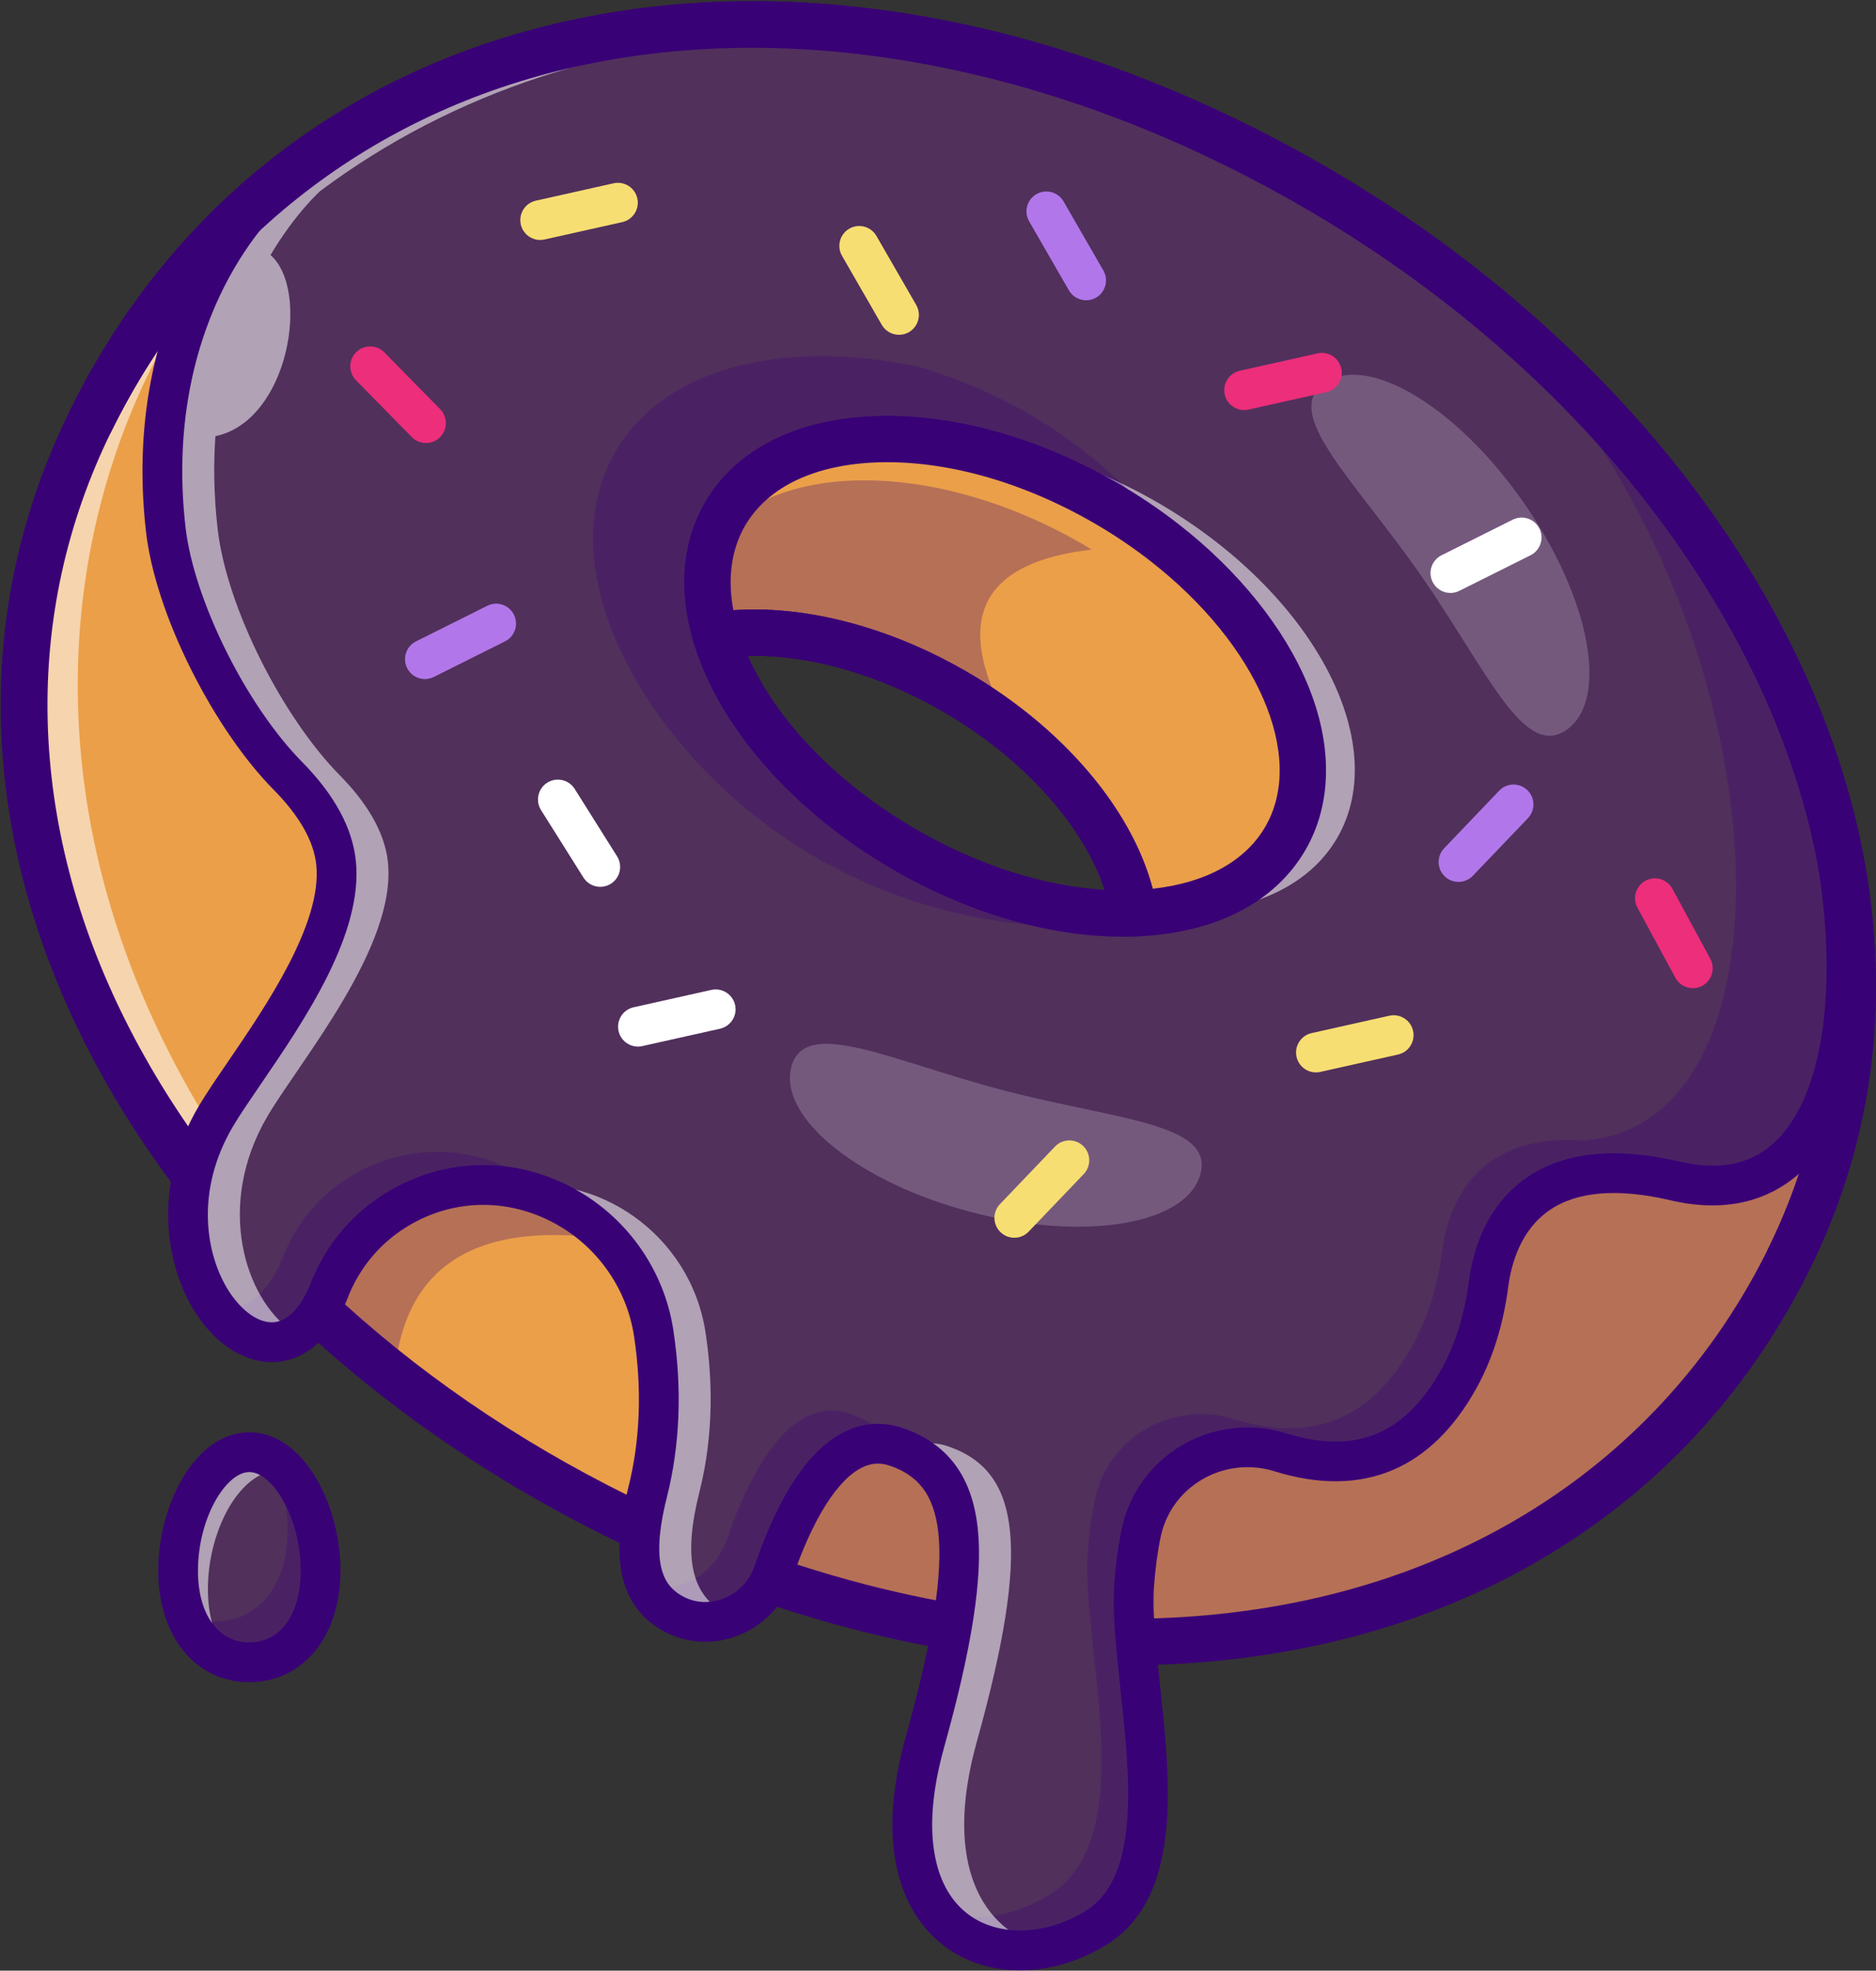 <?xml version="1.0" encoding="UTF-8"?> <svg xmlns="http://www.w3.org/2000/svg" width="1135" height="1192" viewBox="0 0 1135 1192" fill="none"><rect x="0" y="0" width="1135" height="1192" fill="#333333" stroke="none"/><path d="M747.34 87.403C488.493 -40.236 224.713 3.232 90.057 195.031C77.105 213.477 65.355 233.327 54.889 254.54C-16.85 400.104 10.939 560.305 106.499 695.242C169.416 784.064 261.727 861.939 374.408 917.478C453.326 956.415 533.967 980.234 611.761 989.177C813.666 1012.43 996.643 935.362 1082.54 761.127C1095.25 735.342 1104.67 708.997 1110.97 682.29C1163.82 459.011 1000.81 212.354 747.34 87.403ZM547.601 513.989C488.092 479.663 446.669 430.5 432.994 384.345C474.578 378.21 527.431 389.318 577.395 418.19C638.589 453.518 679.009 505.929 686.188 552.445C644.323 553.969 594.759 541.217 547.601 513.989Z" fill="#EB9F49"></path><g opacity="0.55"><path d="M130.92 686.701C130.92 686.701 119.651 690.751 106.499 695.242C10.94 560.305 -16.849 400.104 54.889 254.541C65.356 233.328 77.105 213.478 90.057 195.032L107.982 192.826C31.391 318.621 14.468 504.004 130.92 686.701Z" fill="white"></path></g><path d="M681.286 1007.24C579.359 1007.24 471.451 980.963 368.203 930.066C225.381 859.662 112.753 753.22 51.066 630.351C19.88 568.234 2.927 504.446 0.678 440.761C-1.684 373.873 12.316 309.128 42.291 248.323C72.38 187.282 113.566 135.992 164.702 95.876C214.296 56.969 271.955 29.537 336.074 14.34C399.635 -0.726 467.613 -3.308 538.121 6.661C609.925 16.814 682.404 39.744 753.546 74.813C824.971 110.023 889.649 154.674 945.785 207.526C1001.4 259.893 1046.02 317.82 1078.4 379.701C1111.74 443.411 1130.54 508.408 1134.27 572.886C1138.22 641.188 1125.05 706.606 1095.12 767.321C1065.1 828.21 1022.99 879.013 969.954 918.319C919.091 956.013 859.6 982.15 793.132 996.005C757.08 1003.52 719.598 1007.24 681.286 1007.24ZM454.848 28.918C416.164 28.918 378.51 33.13 342.547 41.654C220.548 70.569 122.856 148.373 67.467 260.735C12.976 371.273 16.061 498.065 76.152 617.757C135.114 735.198 243.24 837.169 380.614 904.889C479.989 953.877 583.623 979.176 681.209 979.179C717.631 979.179 753.197 975.657 787.403 968.527C914.783 941.976 1015.12 866.112 1069.94 754.912C1124.09 645.056 1118.27 516.427 1053.53 392.717C990.449 272.16 879.503 168.202 741.135 99.992C645.922 53.056 547.442 28.918 454.848 28.918Z" fill="#390176"></path><g opacity="0.3"><path d="M1110.97 682.29C1104.67 708.997 1095.25 735.342 1082.54 761.127C996.643 935.362 813.665 1012.43 611.761 989.177L630.327 862.66L811.5 678.199C811.5 678.199 1010.68 648.806 1078.85 667.532C1090.96 670.861 1101.63 675.914 1110.97 682.29Z" fill="#390176"></path></g><path d="M1084.7 425.929C1028.8 300.496 932.964 198.2 819.721 127.864L819.681 127.824C612.764 -0.738 347.822 -22.632 162.438 115.794C162.438 115.794 84.644 183.804 100.283 320.225C105.777 368.346 140.103 434.751 174.148 469.238C188.704 483.995 201.256 502.12 203.301 521.809C208.674 572.616 150.609 641.549 130.799 674.871C75.982 767.102 167.892 865.347 200.293 777.809C210.117 754.751 226.88 738.109 246.649 727.924C309.285 695.643 385.034 736.906 395.501 806.56C399.43 832.425 400.874 866.831 391.771 902.761C382.187 940.816 386.277 963.633 405.846 975.302C428.984 989.097 459.099 976.786 467.801 951.322C480.473 914.23 505.415 862.179 542.828 875.372C585.856 890.57 592.352 936.204 559.59 1053.82C526.788 1171.43 606.988 1200.87 663.129 1166.1C719.269 1131.33 682.096 1015.32 686.187 958.901C687.029 946.871 688.513 936.365 690.437 927.222C698.417 889.287 737.515 866.911 774.528 878.42C823.65 893.738 858.618 876.856 882.357 834.511C892.302 816.787 897.916 797.057 900.563 776.887C904.011 750.661 919.931 702.621 991.31 710.481C998.127 711.203 1005.46 712.445 1013.32 714.29C1133.63 742.36 1137.64 552.566 1084.7 425.929ZM777.736 506.972C767.671 524.416 751.31 536.887 730.779 544.265C717.465 549.117 702.388 551.844 686.188 552.446C644.323 553.969 594.759 541.218 547.601 513.989C488.092 479.664 446.669 430.501 432.995 384.345C425.055 357.839 426.338 332.336 438.529 311.123C472.013 253.178 575.03 250.09 668.744 304.145C687.552 315.013 704.594 327.364 719.471 340.636C778.659 393.368 804.443 460.656 777.736 506.972Z" fill="#51305C"></path><g opacity="0.3"><path d="M218.579 707.874C198.809 718.059 182.047 734.701 172.223 757.759C162.157 784.986 146.278 794.25 130.919 791.242C151.009 818.671 183.571 823.002 200.293 777.809C210.117 754.751 226.879 738.109 246.648 727.924C276.804 712.365 310.007 713.889 337.516 727.443C307.28 697.367 260.082 686.5 218.579 707.874ZM514.759 855.322C477.345 842.129 452.403 894.179 439.731 931.272C432.713 951.843 411.701 963.834 391.691 960.385C394.819 966.64 399.55 971.532 405.846 975.302C428.984 989.097 459.099 976.786 467.801 951.322C480.312 914.67 504.813 863.462 541.465 874.971C535.25 865.668 526.307 859.412 514.759 855.322ZM844.663 144.104C846.428 145.267 848.152 146.43 849.876 147.633C847.951 146.31 846.067 144.986 844.142 143.703C844.303 143.823 844.503 143.984 844.663 144.104Z" fill="#390176"></path></g><g opacity="0.3"><path d="M1013.33 714.29C1011.6 713.889 1009.88 713.488 1008.19 713.167C1006.51 712.806 1004.82 712.486 1003.18 712.205C1002.3 712.044 1001.42 711.884 1000.57 711.764C999.21 711.524 997.847 711.283 996.523 711.122C994.759 710.842 993.035 710.641 991.31 710.481C919.932 702.621 904.012 750.661 900.564 776.887C897.917 797.057 892.303 816.787 882.358 834.511C858.619 876.857 823.651 893.739 774.529 878.42C737.516 866.912 698.418 889.288 690.438 927.222C688.513 936.365 687.03 946.871 686.187 958.901C682.097 1015.32 719.27 1131.33 663.13 1166.1C630.207 1186.47 589.064 1184.79 567.21 1156.23C588.142 1163.33 613.406 1159.48 635.06 1146.05C691.2 1111.28 654.027 995.272 658.117 938.851C658.96 926.821 660.443 916.314 662.368 907.172C670.348 869.237 709.446 846.861 746.459 858.37C795.581 873.688 830.549 856.806 854.288 814.46C864.233 796.736 869.847 777.006 872.494 756.836C875.822 731.372 890.94 685.377 957.064 689.869H957.104C1117.14 680.806 1070.82 265.548 819.721 127.864C828.142 133.077 836.443 138.49 844.663 144.105C846.428 145.268 848.152 146.43 849.876 147.633C850.437 148.035 850.959 148.395 851.48 148.756C854.648 150.962 857.816 153.208 860.944 155.453C885.605 173.178 909.224 192.506 931.52 213.358C933.485 215.163 935.45 217.047 937.415 218.932C939.942 221.298 942.428 223.704 944.874 226.15C946.879 228.075 948.884 230.08 950.849 232.085C953.255 234.491 955.58 236.897 957.907 239.303C960.353 241.83 962.758 244.356 965.165 246.922C968.052 250.01 970.899 253.098 973.706 256.226C976.233 258.993 978.719 261.799 981.165 264.647C984.252 268.175 987.3 271.744 990.268 275.313C992.995 278.561 995.681 281.81 998.288 285.098C998.367 285.138 998.408 285.218 998.448 285.258C1001.05 288.506 1003.62 291.754 1006.15 295.043C1008.75 298.371 1011.28 301.739 1013.81 305.148C1016.33 308.516 1018.82 311.925 1021.26 315.373C1023.43 318.381 1025.56 321.388 1027.64 324.436C1030.97 329.288 1034.22 334.14 1037.43 339.073C1038.75 341.118 1040.07 343.163 1041.36 345.208C1042.24 346.571 1043.08 347.895 1043.92 349.258C1045.2 351.303 1046.49 353.388 1047.73 355.473C1048.61 356.917 1049.54 358.4 1050.38 359.885C1051.74 362.09 1053.02 364.296 1054.31 366.541C1056.03 369.468 1057.68 372.396 1059.32 375.363C1060.68 377.729 1061.97 380.095 1063.29 382.501C1070.95 396.657 1078.09 411.133 1084.7 425.93C1137.64 552.566 1133.63 742.36 1013.33 714.29Z" fill="#390176"></path></g><g opacity="0.55"><path d="M700.142 303.823C648.413 273.989 593.876 261.558 549.726 266.209C585.415 269.457 624.834 281.969 662.729 303.823C756.363 357.879 805.165 448.705 771.721 506.65C756.683 532.675 727.611 547.632 691.681 551.282C700.583 552.164 709.245 552.445 717.585 552.124C758.768 550.64 792.533 535.402 809.134 506.65C842.579 448.705 793.777 357.879 700.142 303.823ZM590.99 1053.5C623.751 935.883 617.255 890.249 574.228 875.051C563.241 871.162 553.336 872.926 544.514 878.3C580.524 896.305 584.253 943.302 553.576 1053.5C525.747 1153.23 579.201 1189.56 630.328 1177.09C594.999 1167.46 570.097 1128.32 590.99 1053.5ZM437.245 974.981C417.676 963.312 413.586 940.495 423.17 902.44C432.272 866.51 430.829 832.104 426.899 806.239C417.916 746.37 360.654 707.473 304.994 718.259C346.658 726.119 382.548 759.884 389.485 806.239C393.415 832.104 394.858 866.51 385.756 902.44C376.172 940.495 380.263 963.312 399.831 974.981C412.543 982.56 427.3 982.279 439.53 976.224C438.769 975.864 438.007 975.423 437.245 974.981Z" fill="white"></path></g><g opacity="0.55"><path d="M162.198 674.55C129.676 729.247 148.764 786.069 176.473 804.916C137.696 835.793 78.148 752.986 124.784 674.55C144.594 641.227 202.659 572.295 197.286 521.488C195.241 501.798 182.689 483.673 168.133 468.916C134.087 434.43 99.762 368.024 94.268 319.903C78.629 183.482 156.424 115.473 156.424 115.473C248.293 46.861 359.732 17.628 473.978 21.277C372.965 24.485 275.642 54.36 193.837 115.473C193.837 115.473 179.08 128.385 163.682 154.249C187.943 175.623 174.63 254.58 130.319 263.844C129.116 281.006 129.356 299.693 131.682 319.903C137.176 368.024 171.502 434.43 205.547 468.916C220.104 483.673 232.655 501.798 234.7 521.488C240.072 572.295 182.007 641.227 162.198 674.55Z" fill="white"></path></g><path d="M617.144 1191.8C599.931 1191.8 584.143 1186.76 571.362 1177.16C556.647 1166.11 546.613 1149.38 542.346 1128.79C537.775 1106.73 539.673 1080.42 547.987 1050.59C581.933 928.804 569.648 897.596 538.825 886.717C532.774 884.582 527.336 884.856 521.709 887.582C506.704 894.852 491.607 918.868 479.201 955.201C473.718 971.259 461.41 983.833 445.431 989.699C430.117 995.322 413.444 993.837 399.688 985.627C367.583 966.465 373.145 927.486 380.121 899.832C387.297 871.378 388.475 840.597 383.62 808.343C379.143 778.598 360.414 752.629 333.518 738.875C307.415 725.526 277.764 725.437 252.171 738.629C233.726 748.137 219.661 763.221 211.482 782.26C199.05 815.573 179.345 822.502 168.685 823.662C150.327 825.661 131.468 814.575 118.237 794.005C100.919 767.081 91.111 718.116 120.457 668.726C124.896 661.255 130.91 652.461 137.871 642.277C160.656 608.952 195.088 558.591 191.35 523.082C189.844 508.782 181.169 493.511 165.564 477.692C147.929 459.816 130.242 434.086 115.761 405.24C100.848 375.533 91.104 345.822 88.326 321.58C79.908 248.125 98.078 193.903 114.804 161.352C133.142 125.662 153.671 107.489 154.536 106.733C159.539 102.358 167.14 102.869 171.511 107.872C175.878 112.866 175.375 120.452 170.393 124.828C169.999 125.18 151.794 141.593 135.666 173.401C120.744 202.834 104.565 251.957 112.23 318.84C117.272 362.839 148.882 426.519 182.693 460.795C202.225 480.594 213.188 500.703 215.278 520.563C219.941 564.868 183.987 617.457 157.734 655.856C151.003 665.7 145.19 674.203 141.142 681.017C117.404 720.965 124.868 759.838 138.472 780.989C146.541 793.533 157.121 800.717 166.079 799.744C174.998 798.772 183.147 789.494 189.025 773.619C189.092 773.437 189.163 773.258 189.239 773.08C199.626 748.701 217.575 729.393 241.146 717.243C273.718 700.452 311.379 700.529 344.472 717.453C378.255 734.729 401.784 767.367 407.412 804.762C412.744 840.187 411.411 874.153 403.449 905.717C392.929 947.42 402.503 959.287 412.018 964.966C419.623 969.505 428.543 970.268 437.139 967.113C446.273 963.76 453.304 956.585 456.431 947.427C471.35 903.736 489.782 876.316 511.217 865.929C522.682 860.373 534.665 859.735 546.833 864.028C573.684 873.506 588.326 893.43 591.596 924.938C594.631 954.172 588.138 996.151 571.164 1057.05C563.89 1083.14 562.121 1105.64 565.906 1123.91C569.011 1138.89 575.708 1150.34 585.812 1157.93C604.099 1171.66 632.625 1170.83 656.798 1155.87C690.129 1135.24 683.6 1074.68 677.838 1021.25C675.305 997.757 672.914 975.571 674.174 958.051C675.045 945.96 676.553 934.757 678.657 924.75C683.112 903.573 696.397 885.128 715.107 874.145C734.078 863.008 757.043 860.383 778.11 866.941C820.093 880.01 849.885 867.835 871.873 828.63C880.341 813.532 885.978 795.602 888.627 775.337C891.169 755.899 899.301 729.191 923.614 712.349C946.069 696.796 977.176 693.513 1016.07 702.587C1043.19 708.916 1063.69 703.333 1078.75 685.521C1097.14 663.775 1106.45 624.512 1104.96 574.964C1103.53 527.451 1092.1 474.822 1073.59 430.572C1071.03 424.442 1073.92 417.395 1080.05 414.832C1086.18 412.265 1093.22 415.159 1095.79 421.289C1115.39 468.15 1127.49 523.898 1129.01 574.241C1129.8 600.577 1127.74 624.511 1122.89 645.381C1117.53 668.441 1108.86 687.173 1097.12 701.057C1085.55 714.743 1066.2 729.118 1036.05 729.12C1028.29 729.121 1019.84 728.172 1010.6 726.018C978.602 718.549 953.945 720.607 937.314 732.127C920.252 743.946 914.395 763.844 912.484 778.455C909.435 801.775 902.833 822.615 892.858 840.398C879.468 864.273 862.587 880.676 842.684 889.149C821.893 898.001 797.761 898.257 770.959 889.913C756.345 885.364 740.427 887.178 727.288 894.893C714.219 902.564 705.31 914.926 702.203 929.7C700.32 938.647 698.965 948.767 698.172 959.777C697.066 975.14 699.345 996.283 701.759 1018.67C704.772 1046.62 708.188 1078.3 705.626 1105.94C702.449 1140.21 690.619 1163.23 669.461 1176.33C653.815 1186.01 636.479 1191.35 619.325 1191.78C618.596 1191.79 617.868 1191.8 617.144 1191.8Z" fill="#390176"></path><path d="M1082.52 775.155C1080.43 775.155 1078.32 774.69 1076.32 773.705C1069.37 770.278 1066.51 761.864 1069.94 754.912C1124.1 645.056 1118.27 516.427 1053.53 392.717C990.449 272.16 879.504 168.202 741.135 99.992C606.143 33.447 464.587 12.729 342.547 41.654C220.548 70.569 122.856 148.374 67.467 260.735C64.04 267.688 55.625 270.546 48.673 267.118C41.721 263.691 38.863 255.276 42.29 248.323C72.381 187.283 113.565 135.993 164.701 95.877C214.296 56.97 271.955 29.537 336.073 14.34C399.634 -0.725 467.612 -3.308 538.121 6.661C609.925 16.814 682.404 39.744 753.546 74.814C824.971 110.023 889.65 154.674 945.785 207.527C1001.4 259.893 1046.02 317.821 1078.4 379.702C1111.74 443.412 1130.54 508.409 1134.27 572.887C1138.22 641.189 1125.05 706.607 1095.12 767.322C1092.67 772.279 1087.69 775.155 1082.52 775.155Z" fill="#390176"></path><path d="M686.181 566.48C679.285 566.48 673.374 561.448 672.316 554.582C667.368 522.469 644.428 487.135 609.381 457.639C597.484 447.602 584.365 438.421 570.377 430.342C524.748 403.976 475.417 392.271 435.044 398.229C428.147 399.243 421.55 395.05 419.551 388.371C410.225 357.24 412.58 328.109 426.361 304.128C445.092 271.712 482.116 253.069 530.627 251.604C576.66 250.221 628.201 264.555 675.758 291.986C689.114 299.701 701.821 308.263 713.53 317.437C749.279 345.337 776.838 379.613 791.108 413.933C806.378 450.656 805.945 486.19 789.892 513.99V513.989C771.349 546.103 734.699 564.741 686.694 566.471C686.522 566.477 686.351 566.48 686.181 566.48ZM456.256 368.66C496.973 368.66 542.367 381.738 584.418 406.037C599.835 414.941 614.321 425.081 627.469 436.174C663.256 466.293 688.169 502.616 697.392 537.577C729.504 534.056 753.479 520.915 765.583 499.954V499.953C790.098 457.503 760.935 390.044 696.239 339.55C685.542 331.17 673.937 323.353 661.724 316.299C618.628 291.44 572.396 278.431 531.473 279.663C493.042 280.823 464.349 294.49 450.68 318.145C442.438 332.489 440.073 349.933 443.69 369.09C447.82 368.802 452.016 368.66 456.256 368.66Z" fill="#390176"></path><path d="M679.337 566.603C634.95 566.603 585.982 552.37 540.563 526.147C480.036 491.242 434.785 439.725 419.523 388.341C418.365 384.44 418.957 380.229 421.145 376.798C423.333 373.367 426.903 371.055 430.929 370.46C477.427 363.6 533.368 376.558 584.415 406.014C647.653 442.531 691.958 497.821 700.045 550.309C700.655 554.269 699.544 558.301 696.99 561.389C694.437 564.477 690.686 566.327 686.681 566.471C684.248 566.558 681.799 566.603 679.337 566.603ZM452.5 396.757C469.807 435.919 506.799 474.273 554.592 501.832C592.018 523.441 631.757 536.077 668.317 538.21C655.458 499.169 618.751 458.256 570.382 430.324C531.123 407.671 489.142 395.854 452.5 396.757Z" fill="#390176"></path><path d="M193.957 950.106C193.957 985.417 174.657 1005.47 150.849 1005.47C127.041 1005.47 107.741 985.417 107.741 950.106C107.741 914.796 127.041 878.38 150.849 878.38C174.657 878.38 193.957 914.796 193.957 950.106Z" fill="#51305C"></path><g opacity="0.3"><path d="M193.957 950.119C193.957 985.407 174.669 1005.46 150.849 1005.46C133.606 1005.46 118.769 994.951 111.872 975.823C117.606 979.031 124.062 980.676 130.919 980.676C154.738 980.676 174.027 960.626 174.027 925.297C174.027 910.34 170.578 895.142 164.724 882.63C181.726 893.177 193.957 922.009 193.957 950.119Z" fill="#390176"></path></g><g opacity="0.55"><path d="M173.265 889.809C171.822 889.528 170.378 889.408 168.894 889.408C145.075 889.408 125.787 925.818 125.787 961.147C125.787 980.075 131.36 994.631 140.143 1004.05C121.496 998.882 107.742 979.954 107.742 950.119C107.742 914.791 127.03 878.38 150.85 878.38C159.07 878.38 166.729 882.711 173.265 889.809Z" fill="white"></path></g><path d="M150.849 1017.5C118.385 1017.5 95.711 989.786 95.711 950.106C95.711 930.756 100.9 910.666 109.948 894.988C120.606 876.521 135.132 866.35 150.849 866.35C166.567 866.35 181.093 876.521 191.751 894.988C200.798 910.666 205.987 930.756 205.987 950.106C205.987 989.786 183.314 1017.5 150.849 1017.5ZM150.849 890.41C136.86 890.41 119.771 917.957 119.771 950.106C119.771 976.429 131.97 993.439 150.849 993.439C169.728 993.439 181.927 976.429 181.927 950.106C181.927 917.957 164.839 890.41 150.849 890.41Z" fill="#390176"></path><g opacity="0.2"><path d="M726.302 710.004C718.274 740.717 656.357 751.131 588.007 733.265C519.656 715.399 470.754 676.02 478.782 645.308C486.809 614.596 538.923 641.685 607.274 659.551C675.625 677.417 734.329 679.293 726.302 710.004Z" fill="white"></path></g><g opacity="0.2"><path d="M801.272 231.75C827.297 213.572 881.188 245.789 921.641 303.707C962.095 361.625 973.792 423.313 947.768 441.49C921.743 459.666 899.632 405.253 859.178 347.335C818.724 289.417 775.248 249.926 801.272 231.75Z" fill="white"></path></g><g opacity="0.3"><path d="M740.643 543.984C689.195 563.914 637.345 563.112 594.758 555.573C520.613 542.461 453.445 502.521 406.728 443.493C386.919 418.39 372.724 392.205 365.185 366.701C355.039 332.937 356.683 300.456 372.242 273.428C401.675 222.461 473.415 204.817 554.297 221.498H554.337C630.447 243.353 684.222 289.508 719.47 340.636C704.593 327.363 687.55 315.012 668.743 304.145C575.029 250.09 472.011 253.177 438.527 311.122C426.337 332.335 425.054 357.839 432.993 384.345C446.668 430.5 488.091 479.663 547.6 513.989C594.758 541.217 644.321 553.969 686.186 552.445C702.387 551.844 717.464 549.117 730.777 544.265C734.027 544.185 737.314 544.104 740.643 543.984Z" fill="#390176"></path></g><g opacity="0.3"><path d="M617.349 449.321L616.747 449.24C606.642 440.739 595.614 432.679 583.664 425.3C581.058 423.656 578.411 422.092 575.724 420.528C525.76 391.656 472.908 380.549 431.323 386.684C425.068 365.872 424.546 345.661 430.521 327.656C468.857 278.012 566.14 277.852 655.042 329.14C656.887 330.222 658.731 331.305 660.536 332.428C620.155 337.08 597.859 351.396 593.769 375.375C590.521 394.102 598.382 418.764 617.349 449.321Z" fill="#390176"></path></g><g opacity="0.3"><path d="M539.973 872.939L506.739 878.38L483.681 930.51L467.816 951.314L576.411 981.035V889.408L539.973 872.939Z" fill="#390176"></path></g><g opacity="0.3"><path d="M372.263 750.059C289.082 737.324 244.281 764.517 238.557 832.366L196.69 786.286C242.793 711.295 301.317 699.22 372.263 750.059Z" fill="#390176"></path></g><path d="M657.126 181.64C652.965 181.64 648.919 179.479 646.692 175.616L622.631 133.871C619.314 128.115 621.291 120.759 627.047 117.441C632.804 114.123 640.159 116.1 643.477 121.856L667.537 163.601C670.855 169.357 668.878 176.713 663.122 180.031C661.23 181.122 659.163 181.64 657.126 181.64Z" fill="#B177EA"></path><path d="M543.915 202.512C539.754 202.512 535.708 200.351 533.481 196.488L509.421 154.743C506.103 148.987 508.08 141.631 513.836 138.313C519.593 134.995 526.948 136.972 530.266 142.728L554.326 184.472C557.644 190.229 555.667 197.585 549.911 200.903C548.019 201.994 545.953 202.512 543.915 202.512Z" fill="#F7DE72"></path><path d="M877.522 358.667C873.109 358.667 868.859 356.229 866.752 352.012C863.782 346.069 866.192 338.843 872.135 335.873L915.235 314.334C921.177 311.366 928.403 313.774 931.374 319.718C934.343 325.661 931.933 332.887 925.99 335.857L882.891 357.396C881.165 358.258 879.33 358.667 877.522 358.667Z" fill="white"></path><path d="M257.08 410.749C252.666 410.749 248.417 408.311 246.309 404.094C243.34 398.151 245.75 390.926 251.693 387.955L294.793 366.416C300.735 363.449 307.961 365.857 310.932 371.8C313.902 377.743 311.492 384.968 305.548 387.939L262.449 409.478C260.723 410.34 258.888 410.749 257.08 410.749Z" fill="#B177EA"></path><path d="M1024.19 597.721C1019.92 597.721 1015.78 595.438 1013.6 591.414L990.669 549.038C987.507 543.195 989.681 535.894 995.524 532.733C1001.37 529.57 1008.67 531.744 1011.83 537.587L1034.76 579.962C1037.92 585.806 1035.75 593.106 1029.91 596.268C1028.09 597.254 1026.12 597.721 1024.19 597.721Z" fill="#ED2E7A"></path><path d="M363.173 536.421C359.173 536.421 355.263 534.429 352.977 530.793L327.332 490.003C323.795 484.379 325.488 476.952 331.113 473.416C336.739 469.879 344.164 471.571 347.701 477.197L373.346 517.987C376.883 523.612 375.19 531.038 369.565 534.575C367.575 535.825 365.361 536.421 363.173 536.421Z" fill="white"></path><path d="M796.151 648.667C790.643 648.667 785.674 644.859 784.422 639.259C782.973 632.775 787.054 626.343 793.538 624.894L840.559 614.383C847.041 612.937 853.475 617.015 854.923 623.498C856.373 629.982 852.291 636.414 845.807 637.863L798.786 648.374C797.903 648.572 797.02 648.667 796.151 648.667Z" fill="#F7DE72"></path><path d="M326.816 145.152C321.307 145.152 316.339 141.344 315.087 135.744C313.638 129.26 317.719 122.829 324.203 121.379L371.225 110.868C377.708 109.419 384.14 113.5 385.59 119.983C387.039 126.468 382.958 132.899 376.474 134.348L329.453 144.86C328.569 145.057 327.685 145.152 326.816 145.152Z" fill="#F7DE72"></path><path d="M752.713 248.036C747.203 248.036 742.236 244.228 740.984 238.628C739.534 232.144 743.616 225.713 750.099 224.264L797.121 213.752C803.606 212.303 810.036 216.384 811.486 222.868C812.935 229.353 808.854 235.784 802.37 237.233L755.348 247.745C754.465 247.942 753.582 248.036 752.713 248.036Z" fill="#ED2E7A"></path><path d="M385.962 633.049C380.452 633.049 375.485 629.242 374.233 623.642C372.783 617.158 376.865 610.726 383.349 609.277L430.37 598.766C436.853 597.319 443.286 601.398 444.735 607.882C446.184 614.366 442.103 620.797 435.619 622.247L388.598 632.758C387.714 632.955 386.831 633.049 385.962 633.049Z" fill="white"></path><path d="M257.733 267.982C254.619 267.982 251.507 266.781 249.152 264.384L215.383 230.015C210.727 225.276 210.793 217.659 215.533 213.002C220.273 208.346 227.888 208.413 232.545 213.153L266.313 247.521C270.97 252.261 270.903 259.877 266.164 264.534C263.821 266.835 260.776 267.982 257.733 267.982Z" fill="#ED2E7A"></path><path d="M613.674 748.688C610.685 748.688 607.691 747.581 605.36 745.352C600.559 740.759 600.39 733.144 604.982 728.342L638.285 693.523C642.877 688.722 650.493 688.553 655.294 693.145C660.095 697.737 660.265 705.353 655.673 710.154L622.369 744.973C620.007 747.443 616.843 748.688 613.674 748.688Z" fill="#F7DE72"></path><path d="M882.41 533.435C879.42 533.435 876.427 532.328 874.096 530.099C869.294 525.506 869.125 517.891 873.717 513.089L907.02 478.269C911.611 473.469 919.227 473.299 924.028 477.89C928.83 482.483 928.999 490.097 924.407 494.899L891.104 529.719C888.742 532.191 885.578 533.435 882.41 533.435Z" fill="#B177EA"></path></svg> 